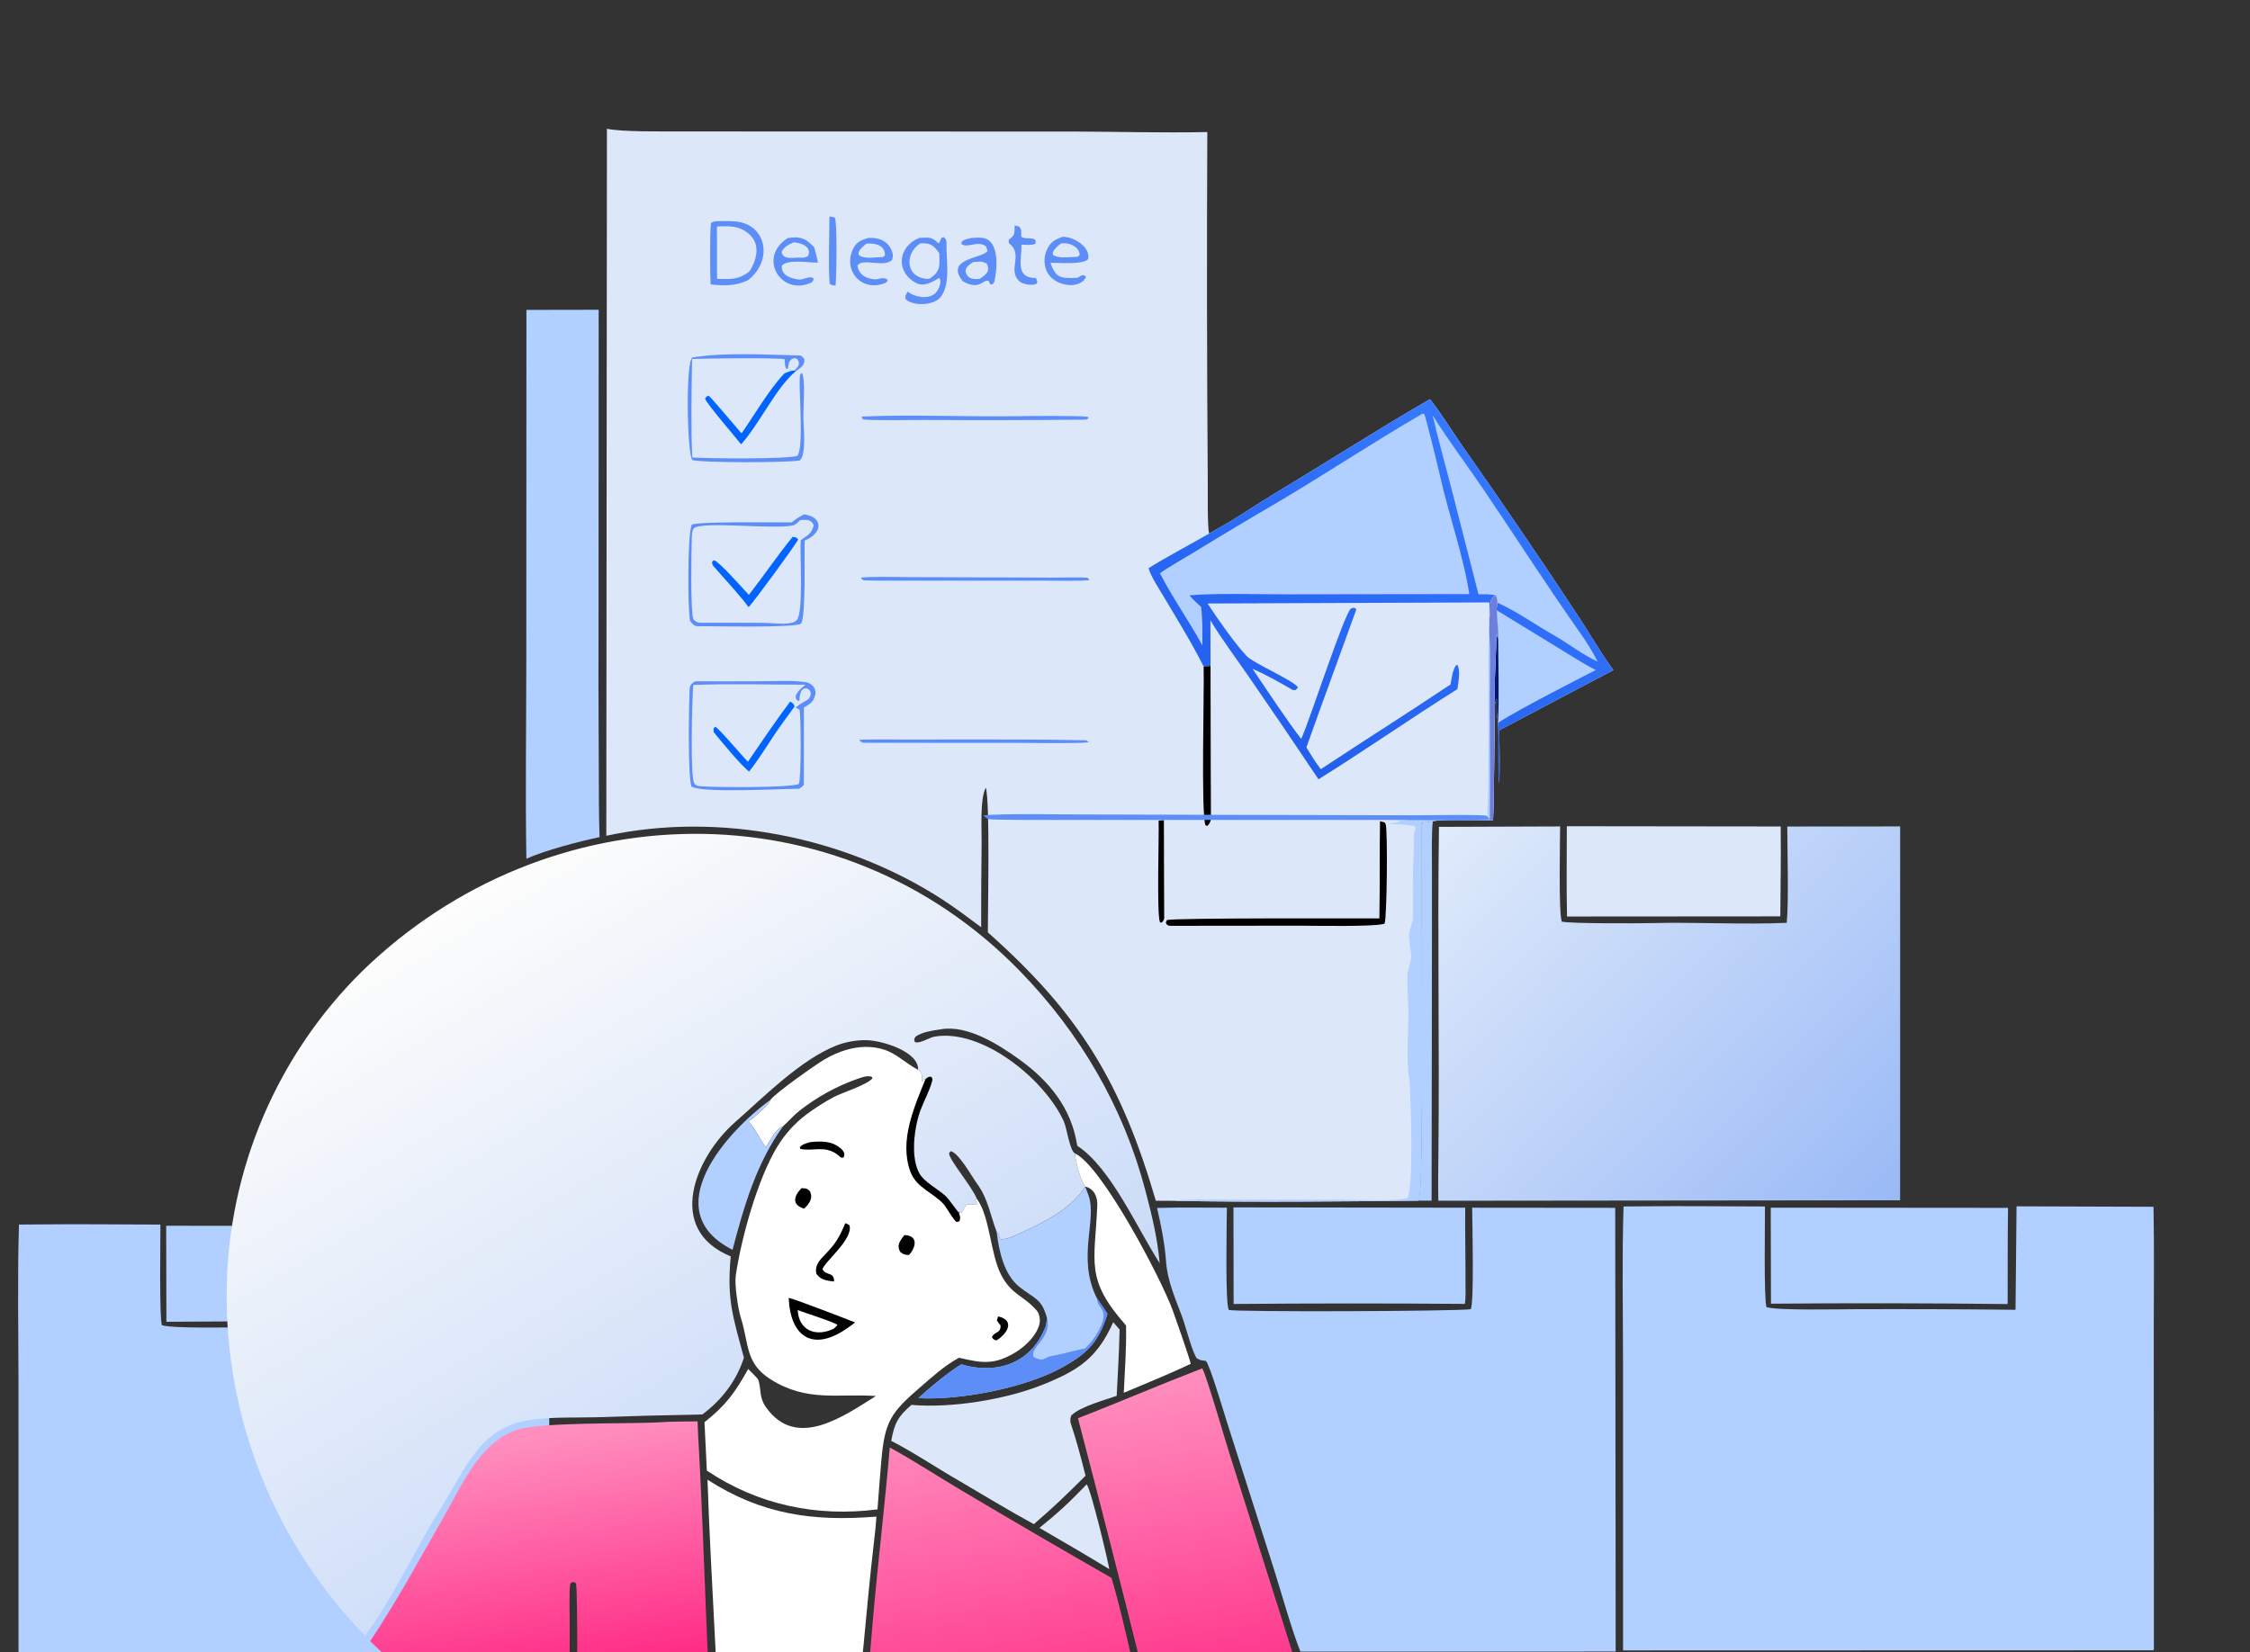 <?xml version="1.0" encoding="UTF-8"?> <svg xmlns="http://www.w3.org/2000/svg" width="373" height="274" viewBox="0 0 373 274" fill="none"><rect x="0" y="0" width="373" height="274" fill="#333333" stroke="none"/><g clip-path="url(#clip0_2090_998)"><path d="M6.589 203.029C13.19 202.955 19.978 203.045 26.593 203.057C26.611 205.475 26.387 218.386 26.842 219.747C28.759 220.323 38.666 220.091 41.338 220.09C50.27 220.058 59.199 220.09 68.128 220.186L68.298 203.03L91.005 203.104C91.139 210.085 91.042 217.304 91.045 224.311L91.069 262.92L91.066 276.644L3.07 276.669L3.063 229.173C3.057 220.676 2.881 211.495 3.146 203.054L6.589 203.029Z" fill="#B1CFFF"></path><path d="M27.549 203.252L66.887 203.285C66.812 208.581 66.839 213.934 66.827 219.235C53.748 219.085 40.666 219.066 27.587 219.177L27.549 203.252Z" fill="#B1CFFF"></path><path d="M87.27 51.386L99.247 51.365L99.227 100.521C99.191 109.316 99.204 118.111 99.266 126.905C99.298 130.786 99.245 134.946 99.398 138.804C96.004 139.537 90.47 140.956 87.262 142.392C87.078 131.821 87.242 120.853 87.248 110.25L87.27 51.386Z" fill="#B1CFFF"></path><path d="M100.615 21.351C103.132 21.899 110.092 21.782 112.991 21.793L136.071 21.805L177.818 21.811C185.316 21.833 192.606 22.049 200.146 21.897C200.055 41.127 200.08 60.357 200.22 79.587C200.238 80.954 200.135 87.621 200.458 88.471L202.017 87.567C204.925 85.996 208.442 83.533 211.374 81.781C219.943 76.663 228.407 71.172 237.057 66.195C238.86 68.41 240.831 71.692 242.55 74.118C248.87 83.111 255.058 92.197 261.112 101.372C263.256 104.569 265.206 108.053 267.459 111.118L248.55 121.089C248.563 122.668 248.699 128.526 248.503 129.791C248.295 128.648 248.503 121.922 248.334 119.839C248.108 118.38 248.141 117.462 248.158 116.003L247.988 115.838L248.067 115.706L247.827 116.681C247.691 122.96 247.746 129.878 247.519 135.994C244.936 136.018 242.272 136.076 239.698 135.996C239.056 136.032 238.134 136.05 237.528 136.163L235.606 136.439L235.578 180.922C235.565 184.523 235.842 196.301 235.173 199.091C222.157 199.228 207.667 199.378 194.684 199.121L191.612 199.104C185.915 179.616 179.058 168.178 163.763 154.602C163.763 150.961 164.14 132.927 163.427 130.608C162.435 132.409 162.754 137.427 162.733 139.685C162.672 144.375 162.646 149.064 162.655 153.754C160.575 152.198 158.31 150.494 156.138 149.093C140.084 138.737 119.234 134.552 100.513 138.586L100.615 21.351Z" fill="#DCE8FA"></path><path d="M202.017 87.567C204.925 85.996 208.442 83.533 211.375 81.781C219.943 76.663 228.407 71.172 237.057 66.195C238.86 68.41 240.831 71.692 242.55 74.118C248.87 83.111 255.058 92.197 261.112 101.372C263.256 104.569 265.207 108.053 267.459 111.118L248.55 121.089C248.564 122.668 248.699 128.526 248.504 129.791C248.295 128.648 248.503 121.922 248.334 119.839C248.108 118.38 248.141 117.462 248.159 116.003L247.988 115.838L248.067 115.706L247.827 116.681C247.637 113.905 248.075 107.831 248.094 104.758C248.137 105.218 248.15 105.471 248.36 105.897C248.471 105.294 248.135 102.305 248.119 101.193C248.103 100.741 248.166 100.385 248.218 99.936C248.222 99.357 248.164 99.274 247.961 98.751C246.622 99.25 247.27 101.213 246.91 102.454L246.916 99.892L200.19 100.07C201.89 102.672 204.509 106.428 206.617 108.739C207.739 109.969 214.593 112.889 215.183 113.999L214.813 114.411C214.652 114.418 214.492 114.425 214.331 114.431C212.132 113.14 209.966 111.93 207.632 110.884C210.117 114.546 213.044 119.043 215.704 122.522L215.812 122.286C217.122 119.398 222.843 101.767 223.959 100.897L224.454 100.757C224.58 100.831 224.892 100.942 224.826 101.125C222.11 108.688 219.271 116.325 216.571 123.93C217.368 125.234 218.019 126.331 218.962 127.546C226.061 122.839 233.469 118.181 240.463 113.496C240.654 112.447 240.788 111.275 241.326 110.375L241.613 110.229C242.13 111.299 241.766 113.054 241.608 114.265C233.839 119.146 226.413 124.329 218.579 129.224C214.798 123.559 210.972 117.924 207.103 112.319C204.899 109.116 202.676 106.203 200.658 102.859L200.68 110.431L199.539 110.52C197.484 106.445 195.101 102.607 192.77 98.692C191.977 97.359 190.855 95.677 190.403 94.215C193.506 92.274 197.232 90.329 200.458 88.471L202.017 87.567Z" fill="url(#paint0_linear_2090_998)"></path><path d="M245.101 98.544L240.624 81.052C239.614 77.114 238.409 72.814 237.505 68.88C240.189 73.142 243.205 77.135 246.026 81.298C251.31 89.096 256.392 97.044 261.815 104.747C262.974 106.393 263.947 107.93 264.871 109.726C262.292 108.54 260.09 106.754 257.648 105.369C254.638 103.663 251.36 101.311 248.218 99.936C248.222 99.357 248.164 99.274 247.961 98.751C247.074 98.476 246.05 98.547 245.101 98.544Z" fill="#B1CFFF"></path><path d="M248.119 101.193L258.29 107.409C260.142 108.539 262.647 110.153 264.538 111.103C259.898 113.508 252.676 117.153 248.334 119.839C248.108 118.38 248.141 117.462 248.159 116.003L247.988 115.838L248.067 115.706L247.827 116.681C247.637 113.905 248.075 107.831 248.094 104.758C248.137 105.218 248.15 105.471 248.36 105.897C248.471 105.294 248.135 102.305 248.119 101.193Z" fill="#B1CFFF"></path><path d="M247.827 116.681C247.637 113.905 248.075 107.831 248.094 104.758C248.137 105.218 248.15 105.471 248.36 105.897C248.378 110.066 248.552 115.736 248.334 119.839C248.108 118.38 248.141 117.462 248.159 116.003L247.988 115.838L248.067 115.706L247.827 116.681Z" fill="#021474"></path><path d="M235.855 68.571L236.114 68.663C236.425 69.363 238.476 77.753 238.748 78.989C240.061 84.968 242.742 92.653 243.571 98.507L213.296 98.549C209.374 98.556 200.712 98.335 197.195 98.728C197.831 99.489 198.383 99.966 199.116 100.628C199.247 101.649 199.279 102.599 199.325 103.625L199.333 107.04C197.198 103.074 194.247 98.939 192.296 95.058C193.552 94.114 196.242 92.62 197.68 91.734C202.507 88.775 207.367 85.87 212.259 83.019C220.081 78.368 228.1 73.055 235.855 68.571Z" fill="#B1CFFF"></path><path d="M247.961 98.751C248.164 99.274 248.222 99.357 248.218 99.936C248.166 100.385 248.103 100.741 248.119 101.193C248.135 102.305 248.471 105.294 248.36 105.897C248.15 105.471 248.137 105.218 248.094 104.758C248.075 107.831 247.637 113.905 247.827 116.681C247.691 122.96 247.746 129.878 247.519 135.994C244.936 136.018 242.272 136.076 239.698 135.996C239.056 136.032 238.134 136.049 237.528 136.163L235.606 136.439L235.578 180.922C235.565 184.523 235.842 196.301 235.174 199.091C222.158 199.228 207.667 199.378 194.684 199.121C195.872 198.808 201.337 198.917 202.975 198.918L222.515 198.939C224.197 198.942 232.432 199.229 233.329 198.608C234.424 196.799 233.842 181.376 233.626 178.443L233.575 178.79C233.195 175.08 233.406 172.444 233.488 168.722C233.536 166.526 233.243 163.996 233.317 161.759C233.353 160.663 233.955 159.508 233.942 158.659C233.925 157.529 233.526 155.962 233.6 154.811C233.646 154.106 234.223 152.993 234.223 152.295C234.22 148.435 234.155 144.697 234.385 140.835C234.501 138.874 234.09 139.505 234.654 137.195L234.505 136.99C233.27 136.709 231.501 136.661 230.199 136.582C230.668 136.449 231.453 136.4 231.965 136.347L231.718 136.165C233.422 135.686 244.667 135.545 246.571 135.734C246.547 133.955 246.698 132.233 246.718 130.477L246.756 116.976C246.784 113.575 246.617 108.217 246.879 104.995L246.91 102.454C247.27 101.213 246.622 99.25 247.961 98.751Z" fill="#B1CFFF"></path><path d="M247.961 98.751C248.164 99.274 248.223 99.357 248.218 99.936C248.166 100.385 248.103 100.741 248.119 101.193C248.135 102.305 248.471 105.294 248.36 105.897C248.15 105.471 248.137 105.218 248.094 104.758C248.075 107.831 247.637 113.905 247.827 116.681C247.691 122.96 247.746 129.878 247.519 135.994C244.936 136.018 242.272 136.076 239.698 135.996C240.303 135.755 245.899 135.864 246.983 135.872C247.092 127.4 246.936 118.938 247.012 110.466C247.029 108.678 247.036 106.77 246.879 104.995L246.91 102.454C247.27 101.213 246.622 99.25 247.961 98.751Z" fill="url(#paint1_linear_2090_998)"></path><path d="M199.539 110.52L200.68 110.431L200.715 127.269C200.727 130.071 200.743 132.873 200.748 135.674C200.749 136.141 200.507 136.665 200.138 136.948L199.831 136.84C199.089 134.689 199.65 114.593 199.539 110.52Z" fill="black"></path><path d="M192.076 136.057L192.948 136L192.975 146.795C192.984 148.591 192.996 150.388 193 152.183C193.001 152.483 192.816 152.819 192.534 153L192.299 152.931C191.732 151.552 192.161 138.668 192.076 136.057Z" fill="black"></path><path d="M115.216 112.973C118.89 112.99 122.563 112.987 126.236 112.964C128.491 112.949 131.317 112.787 133.564 113.114C134.646 113.271 135.471 114.272 135.103 115.386C134.722 116.544 134.269 116.725 133.266 117.307L133.261 130.155C133.103 130.33 132.585 130.795 132.378 130.794C129.426 130.776 116.516 131.557 114.616 130.422C114.013 128.44 114.186 117.057 114.329 114.301C114.37 113.508 114.693 113.358 115.216 112.973Z" fill="#5D8DF7"></path><path d="M114.931 113.574C120.761 113.348 127.622 113.528 133.529 113.535C132.855 114.135 132.319 114.512 131.924 115.318C131.94 115.97 131.839 115.686 132.233 116.202L132.535 116.195C132.564 115.395 132.543 115.213 132.89 114.502C133.446 114.053 133.143 114.143 133.813 114.167C134.381 114.602 134.191 114.334 134.433 114.978C134.277 115.714 134.126 116 133.374 116.304C132.799 116.663 132.41 116.891 131.89 117.332C132.207 117.481 132.275 117.519 132.563 117.719C132.779 118.969 132.851 128.943 132.426 130.017C130.59 130.647 118.823 130.576 116.199 130.378C115.721 130.342 115.382 130.304 115.091 129.878C114.389 128.853 114.739 115.548 114.931 113.574Z" fill="#DCE8FA"></path><path d="M131 116.324C131.581 116.752 131.497 116.564 131.725 117.148C130.573 118.778 129.516 120.104 128.379 121.823C127.147 123.686 125.529 126.288 124.164 127.948C122.254 126.233 120.46 123.968 118.791 121.988L118.306 121.384C118.309 120.667 118.173 120.925 118.545 120.501C119.091 120.631 123.044 125.39 123.987 126.308C126.271 122.99 128.582 119.534 131 116.324Z" fill="#0264FF"></path><path d="M133.302 85.29C136.469 85.715 136.466 88.385 133.398 89.632C133.314 91.98 133.627 102.163 132.789 103.433C131.309 104.114 119.086 103.837 116.375 103.837C115.189 103.867 115.125 103.873 114.408 102.988C114.004 101.32 113.939 88.639 114.679 86.996C115.747 86.448 128.959 86.625 131.251 86.62C132.045 85.962 132.404 85.782 133.302 85.29Z" fill="#5D8DF7"></path><path d="M132.656 86.236C133.632 86.173 134.494 86.073 134.897 87.102C134.593 88.454 133.889 88.75 132.745 89.559C132.572 91.743 133.249 101.628 132.086 102.815C131.697 103.213 131.142 103.33 130.608 103.383C129.339 103.511 127.925 103.297 126.641 103.281C123.347 103.241 120.048 103.262 116.753 103.263C115.844 103.289 115.587 103.3 114.945 102.712C114.452 101.388 114.616 91.462 114.681 89.405C114.697 88.92 114.686 87.895 115.066 87.57C116.457 86.381 128.667 87.85 131.509 87.105C131.899 87.002 132.22 86.658 132.503 86.387C132.554 86.337 132.605 86.286 132.656 86.236Z" fill="#DCE8FA"></path><path d="M131.4 89.014C132.042 89.157 131.901 89.034 132.329 89.43C131.895 90.362 125.028 99.722 124.102 100.685C122.832 98.917 120.342 96.235 118.841 94.521C118.329 93.897 118.004 93.754 118.058 93.124L118.36 92.889C119.275 93.15 123.2 97.652 124.146 98.64C126.618 95.458 128.85 92.171 131.4 89.014Z" fill="#0264FF"></path><path d="M119.846 36.666C120.473 36.651 121.1 36.664 121.727 36.705C127.123 37.022 128.252 43.256 123.949 46.492C121.922 47.437 119.996 47.41 117.803 47.154C117.708 45.736 117.666 37.99 117.872 36.962C118.476 36.592 119.109 36.677 119.846 36.666Z" fill="#5D8DF7"></path><path d="M118.852 37.549C120.488 37.498 121.992 37.383 123.451 38.264C126.156 39.897 125.709 42.761 124.216 45.027C122.34 46.465 121.113 46.266 118.867 46.242L118.852 37.549Z" fill="#DCE8FA"></path><path d="M228.778 136.178L229.512 136.364C229.609 136.496 229.643 136.526 229.708 136.663C230.064 137.42 229.941 152.054 229.533 153.157C227.91 153.715 217.813 153.498 215.527 153.495L193.989 153.517C193.778 153.504 193.881 153.524 193.634 153.429C193.343 153.316 193.385 153.223 193.268 152.95L193.445 152.571C194.226 152.179 225.567 152.298 228.67 152.289C228.776 146.924 228.681 141.55 228.778 136.178Z" fill="black"></path><path d="M152.412 39.441C154.066 39.401 154.388 39.194 155.62 40.388C155.808 40.073 155.939 39.756 156.088 39.423L156.447 39.314C156.789 39.638 156.92 39.74 156.907 40.38C156.832 43.089 157.648 46.901 155.993 49.187C154.919 50.672 151.43 50.825 150.146 49.625C150.012 48.967 150.091 49.121 150.461 48.359C151.502 49.202 153.718 49.711 154.964 48.712C155.464 48.312 156.312 46.678 155.679 46.093C154.526 46.806 153.112 47.602 151.831 46.905C148.374 45.023 148.899 40.827 152.412 39.441Z" fill="#5D8DF7"></path><path d="M152.571 40.353C154.334 40.274 154.691 40.631 155.708 41.971C155.763 44.069 155.97 45.018 154.048 46.238C150.148 46.3 149.806 42.118 152.571 40.353Z" fill="#DCE8FA"></path><path d="M114.766 75.859C117.082 76.019 130.493 76.18 132.192 75.578C133.275 74.29 132.447 65.058 132.574 62.875C132.607 62.313 132.557 61.947 132.955 61.876C133.546 62.847 133.151 67.743 133.173 69.244C133.196 70.773 133.707 75.349 132.606 76.348C130.836 76.723 116.313 76.768 114.761 76.284C113.864 74.941 113.642 59.467 114.836 59.271C120.258 58.382 127.006 58.835 132.577 58.942C132.953 58.949 133.201 59.365 133.353 59.575C133.389 60.676 132.755 60.936 131.945 61.543L131.71 61.447L131.298 61.468C130.938 61.361 130.875 61.176 130.649 60.858L130.581 61.176L130.266 61.071C130.103 60.438 130.11 60.239 130.086 59.575C129.208 59.288 116.209 59.435 114.732 59.525C114.648 64.072 114.522 71.366 114.766 75.859Z" fill="#5D8DF7"></path><path d="M130.649 60.858C130.848 59.944 130.672 60.162 131.236 59.545C131.939 59.341 131.617 59.306 132.238 59.587C132.65 60.47 132.414 60.626 131.808 61.331L131.71 61.447L131.298 61.468C130.938 61.361 130.875 61.176 130.649 60.858Z" fill="#DCE8FA"></path><path d="M176.056 39.276C177.989 39.174 180.91 41.034 180.369 42.998C179.426 43.897 175.728 43.575 174.15 43.572C175.051 46.256 175.986 46.142 178.624 46.067C179.209 45.739 179.543 45.375 180.037 45.901C179.134 48.111 174.609 47.578 173.483 44.866C173.04 43.782 173.053 42.565 173.519 41.491C174.088 40.157 174.838 39.779 176.056 39.276Z" fill="#5D8DF7"></path><path d="M175.894 40.365C176.048 40.352 176.203 40.341 176.358 40.334C177.485 40.285 178.953 41.024 178.983 42.244C178.596 42.693 178.775 42.556 177.993 42.615C176.865 42.651 175.452 42.868 174.558 42.267L174.529 41.831C174.927 41.106 175.27 40.882 175.894 40.365Z" fill="#DCE8FA"></path><path d="M161.028 39.466C161.614 39.42 162.449 39.359 163.019 39.469C165.808 40.007 165.288 44.898 164.809 46.826C164.426 47.222 164.646 47.138 164.169 47.173L163.905 46.588C162.857 46.244 162.517 48.254 159.623 46.645C156.467 42.757 163.145 42.881 163.727 41.558L163.451 40.849C162.111 39.781 160.276 41.283 159.35 40.425L159.438 40.068C159.91 39.663 160.41 39.615 161.028 39.466Z" fill="#5D8DF7"></path><path d="M161.331 43.461C162.375 43.379 162.73 43.239 163.565 43.716C164.258 44.972 163.452 45.542 162.397 46.247C161.99 46.27 161.496 46.289 161.1 46.189C160.754 46.103 160.456 45.881 160.275 45.573C159.703 44.576 160.55 43.918 161.331 43.461Z" fill="#DCE8FA"></path><path d="M130.61 39.469C131.029 39.404 131.452 39.369 131.875 39.364C133.298 39.361 134.039 40.079 134.974 40.985C135.2 41.766 135.411 42.744 135.608 43.548C134.009 43.575 130.715 42.94 129.633 44.012C129.382 45.729 131.281 46.199 132.546 46.375C133.349 46.309 134.462 45.612 134.921 46.245C134.855 46.409 134.706 46.744 134.548 46.821C129.559 49.251 125.451 42.717 130.61 39.469Z" fill="#5D8DF7"></path><path d="M131.583 40.185C132.832 40.267 134.593 40.877 133.98 42.433C133.266 42.842 133.137 42.708 132.248 42.719C131.202 42.751 129.813 43.044 129.572 41.779C129.94 40.941 130.79 40.533 131.583 40.185Z" fill="#DCE8FA"></path><path d="M143.953 39.452C144.661 39.432 145.273 39.451 145.95 39.703C146.787 40.016 147.457 40.663 147.798 41.49C148.059 42.125 148.109 42.515 147.864 43.125C146.418 44.44 142.905 42.688 142.15 44.059C142.405 45.691 143.741 46.275 145.237 46.321C145.944 46.182 146.399 45.999 147.034 46.285L147.149 46.589C146.926 46.831 146.881 46.879 146.553 46.998C142.676 48.404 139.654 44.728 141.481 41.148C142.017 40.098 142.858 39.779 143.953 39.452Z" fill="#5D8DF7"></path><path d="M143.658 40.385C145.014 40.288 146.735 40.62 146.712 42.334C146.296 42.754 146.407 42.618 145.622 42.662C144.667 42.695 143.008 42.955 142.328 42.224L142.356 41.767C142.8 41.041 142.987 40.925 143.658 40.385Z" fill="#DCE8FA"></path><path d="M131.71 61.447L131.945 61.543C128.75 64.116 126 70.153 122.861 73.683C121.859 72.392 117.304 67.127 116.885 66.127C117.186 65.665 116.989 65.821 117.473 65.616C117.78 65.759 122.274 71.108 122.93 71.864C125.071 68.807 127.388 64.769 129.911 62.042C130.139 61.796 130.948 61.566 131.298 61.468L131.71 61.447Z" fill="#0264FF"></path><path d="M142.845 69.072C151.373 68.689 160.818 69.169 169.444 68.998C170.766 68.972 179.423 68.918 180.332 69.114L180.462 69.352L180.047 69.588C171.164 69.672 162.28 69.689 153.397 69.638C151.509 69.632 144.311 69.755 143.037 69.544L142.845 69.072Z" fill="#5D8DF7"></path><path d="M142.691 95.786C144.476 95.567 148.254 95.685 150.17 95.691L164.194 95.741L175.108 95.777C176.506 95.779 179.078 95.675 180.323 95.813L180.597 96.199C178.798 96.379 175.319 96.285 173.389 96.286L160.363 96.285L149.126 96.281C147.322 96.282 145.409 96.305 143.602 96.242C142.942 96.218 143.011 96.183 142.691 95.786Z" fill="#5D8DF7"></path><path d="M163 135.202C166.955 134.867 175.327 135.048 179.573 135.056L210.652 135.133L234.837 135.188C237.935 135.191 243.635 135.032 246.394 135.243L247 135.832C243.013 136.105 235.303 135.963 231.028 135.964L202.161 135.963L177.259 135.957C173.262 135.958 169.022 135.993 165.019 135.896C163.555 135.86 163.709 135.807 163 135.202Z" fill="#5D8DF7"></path><path d="M142.412 122.716C143.127 122.606 143.94 122.612 144.668 122.615C156.474 122.664 168.297 122.5 180.098 122.758C180.237 122.867 180.376 122.976 180.515 123.085C178.945 123.324 170.562 123.185 168.533 123.182L143.911 123.17C143.024 123.164 142.915 123.228 142.412 122.716Z" fill="#5D8DF7"></path><path d="M168.204 37.393L168.969 37.566C169.429 38.22 169.269 38.331 169.305 39.24C169.933 39.706 170.396 39.33 171.499 39.663C171.782 40.111 171.727 39.87 171.636 40.417C171.02 40.714 170.078 40.584 169.347 40.557C169.34 43.23 168.306 46.113 171.74 46.103L171.983 46.713L171.824 47.069C171.045 47.409 169.539 47.148 168.99 46.635C166.938 44.717 169.76 42.145 167.246 40.331L167.222 39.769C168.369 38.867 168.142 38.759 168.204 37.393Z" fill="#5D8DF7"></path><path d="M137.5 35.882L138.391 36.066C138.823 36.742 138.666 45.998 138.523 47.339C138.013 47.307 137.945 47.352 137.544 47.032C137.29 44.646 137.503 38.597 137.5 35.882Z" fill="#5D8DF7"></path><path d="M235.606 136.439L237.528 136.163C237.304 138.356 237.385 141.659 237.385 143.951L237.384 156.887L237.329 199.093L235.173 199.091C235.842 196.301 235.565 184.523 235.578 180.922L235.606 136.439Z" fill="#B1CFFF"></path><path d="M60.513 271.207C45.546 255.882 37.293 235.219 37.579 213.787C37.847 193.93 45.919 174.977 60.046 161.036C90.669 131.253 139.083 130.066 169.188 161.132C179.067 171.326 186.223 183.543 189.851 197.307C190.927 201.377 191.87 205.211 192.251 209.455C188.472 203.613 184.185 193.664 178.583 189.986C177.64 183.791 173.982 179.278 169.018 175.698C165.553 173.198 160.419 169.934 156.024 170.667C154.666 170.893 152.861 171.086 151.765 171.914C151.483 172.484 151.506 172.2 151.67 172.795C152.451 173.118 154.049 172.04 154.921 171.89C162.877 170.516 173.244 179.05 176.355 185.945C176.877 187.101 177.322 190.834 178.224 191.263C178.253 192.667 179.116 195.615 179.896 196.75C177.641 200.483 172.964 202.718 169.088 204.501C168.265 204.88 166.662 205.68 165.769 205.442C165.575 204.9 165.608 204.678 165.216 204.244C164.209 201.588 163.786 198.748 161.988 196.297C161.087 195.07 158.947 191.129 157.578 190.882L157.336 191.227C157.339 192.312 160.842 196.367 161.858 198.595L161.945 198.789L161.626 198.887L162.005 199.623L161.833 199.782C159.998 199.591 160.32 199.518 159.386 201.162L159.199 201.107L159.029 200.774L159.151 201.115L158.99 201.014L158.975 201.059C158.662 200.884 157.357 198.865 156.74 198.311C155.498 197.198 153.257 196.013 152.453 194.65C150.87 191.968 151.56 186.88 152.586 184.099C153.138 182.6 154.099 180.87 154.512 179.284C154.633 178.824 154.56 178.841 154.348 178.549C153.755 178.584 153.958 178.553 153.409 178.966L153.106 179.012L152.885 179.411C152.86 178.706 152.956 177.657 152.202 177.392C152.343 174.353 146.148 172.502 143.596 172.473C141.906 172.456 140.228 172.76 138.651 173.368C132.727 175.704 126.61 181.903 121.878 186.059C115.267 191.866 110.219 203.853 121.14 208.33C120.474 215.427 121.484 218.288 123.325 225.131C122.1 228.956 119.642 232.163 116.423 234.549C110.49 234.65 104.557 234.804 98.626 235.011C94.9 235.114 90.195 234.879 86.522 235.716C79.243 237.375 76.871 244.104 73.426 249.518C69.069 256.366 65.284 264.827 60.513 271.207Z" fill="url(#paint2_linear_2090_998)"></path><path d="M272.589 200.029C279.19 199.955 285.978 200.045 292.593 200.057C292.611 202.475 292.387 215.386 292.842 216.747C294.759 217.323 304.667 217.091 307.338 217.09C316.27 217.058 325.199 217.09 334.128 217.186L334.298 200.03L357.005 200.104C357.139 207.085 357.042 214.304 357.045 221.311L357.069 259.92L357.066 273.644L269.07 273.669L269.063 226.173C269.057 217.676 268.881 208.495 269.146 200.054L272.589 200.029Z" fill="#B1CFFF"></path><path d="M296.291 137.052L315.002 137.038V183.558L314.996 199.028L238.443 199.107C238.384 196.594 238.429 193.993 238.456 191.473C238.648 173.37 238.289 155.205 238.549 137.109L258.635 137.037C258.623 139.505 258.368 151.199 258.902 152.819C260.177 153.172 271.977 153.112 273.87 153.064C281.031 152.883 289.125 153.34 296.202 153.018C296.549 149.432 296.297 140.973 296.291 137.052Z" fill="url(#paint3_linear_2090_998)"></path><path d="M191.812 200.299C195.488 200.178 199.674 200.265 203.39 200.255C203.381 202.486 203.076 216.441 203.721 217.208C204.736 217.57 241.253 217.446 243.805 217.091C244.405 216.326 244.068 202.292 244.05 200.26L267.768 200.282L267.83 256.716L267.84 273.856L215.575 273.862C214.064 270.046 212.535 264.462 211.255 260.399L203.426 235.885C202.945 234.395 200.493 226.08 199.889 225.653C199.157 225.572 199.017 225.602 198.408 225.234C197.671 224.309 196.55 219.916 195.994 218.413C194.865 215.365 193.53 212.416 193.301 209.148C193.094 206.189 192.482 203.188 191.812 200.299Z" fill="#B1CFFF"></path><path d="M199.309 226.899C199.953 227.933 203.197 239.089 203.853 241.141L215.682 278.513C217.414 284.114 219.444 289.926 220.781 295.604C221.433 298.375 221.06 301.452 219.386 303.757C210.015 315.629 185.306 305.088 174.981 299.799C162.408 293.357 158.061 286.72 142.465 289.537C143.518 283.84 144.247 273.855 144.771 267.849C145.594 258.584 146.711 249.383 147.505 240.017C151.087 241.964 155.64 244.916 159.253 247.054C167.547 251.985 175.882 256.847 184.257 261.64C186.73 269.966 188.289 278.962 190.598 287.367C190.955 288.666 191.248 291.86 192.407 292.408L192.773 292.204C193.228 291.052 180.287 241.166 178.703 235.173C185.613 232.474 192.437 229.546 199.309 226.899Z" fill="url(#paint4_linear_2090_998)"></path><path d="M109.235 235.854C110.989 235.695 113.801 235.724 115.635 235.685C115.684 237.465 115.809 239.29 115.904 241.071C116.835 258.482 117.154 275.988 118.406 293.376C109.783 293.5 104.12 293.15 95.68 291.159C95.612 288.465 95.85 263.132 95.474 262.579C95.296 262.318 95.16 262.378 94.869 262.331L94.541 262.623C94.328 263.63 94.442 267.589 94.441 268.848L94.438 283.286L94.442 290.892C92.037 290.15 89.659 289.58 87.277 288.701C76.747 284.816 69.303 279.853 61.364 272.138C65.755 265.55 69.587 258.484 73.518 251.61C75.55 248.057 77.429 243.966 80.164 240.911C81.657 239.245 83.54 237.811 85.681 237.104C89.712 235.774 103.939 236.131 109.235 235.854Z" fill="url(#paint5_linear_2090_998)"></path><path d="M127.746 182.353C128.582 181.203 135.387 176.411 136.757 175.629C137.835 175 138.979 174.496 140.17 174.126C142.251 173.494 144.471 173.376 146.56 174.047C148.703 174.735 150.233 176.404 152.202 177.392C152.956 177.657 152.86 178.706 152.885 179.411L153.106 179.012L153.409 178.967C153.958 178.553 153.755 178.585 154.348 178.549C154.56 178.841 154.633 178.824 154.512 179.284C154.099 180.87 153.139 182.6 152.586 184.099C151.56 186.88 150.87 191.968 152.453 194.65C153.257 196.013 155.498 197.198 156.74 198.311C157.357 198.865 158.662 200.884 158.975 201.059L158.99 201.014L159.151 201.115L159.029 200.774L159.199 201.107L159.386 201.162C160.32 199.518 159.998 199.591 161.833 199.782L162.006 199.623L161.626 198.887L161.945 198.789C164.138 201.734 164.171 208.02 166.002 211.458C167.778 214.793 169.633 214.754 171.875 217.322C172.335 217.848 172.499 218.907 172.299 219.627C171.778 221.508 170.024 223.204 168.418 224.194C164.857 226.387 162.76 226.026 158.991 225.135C158.952 225.157 158.912 225.178 158.872 225.2L158.677 225.311C156.477 226.545 154.563 228.296 152.683 229.916C147.68 234.225 146.692 235.672 146.119 242.032C145.885 244.781 145.668 247.53 145.467 250.282C135.377 251.58 125.648 249.529 117.178 243.852C117.063 241.175 116.933 238.498 116.789 235.823C120.318 233.045 121.849 230.923 124.03 227.003C124.364 227.367 125.628 228.524 125.725 228.832C126.235 230.538 125.822 231.691 126.972 233.329C132.06 240.575 140.073 234.664 145.211 231.484C138.938 231.04 133.802 232.544 127.754 228.72C123.526 226.047 124.207 222.941 122.801 218.466C122.327 216.957 121.761 212.951 121.964 211.557C122.872 205.311 125.622 195.4 128.891 190.085C130.139 188.045 131.757 186.258 133.663 184.814C135.107 183.732 136.631 182.761 138.221 181.91C139.681 181.144 143.996 179.795 144.646 178.769L144.498 178.538C143.68 178.303 142.819 178.662 142.005 178.948C138.612 180.141 135.392 181.943 132.561 184.156C131.568 184.933 130.787 185.889 129.85 186.715C128.552 187.223 127.77 189.003 126.959 190.239C125.944 188.884 125.154 187.042 124.084 185.978C125.063 185.22 127.299 183.402 127.746 182.353Z" fill="white"></path><path d="M153.409 178.966C153.958 178.553 153.755 178.584 154.348 178.549C154.56 178.841 154.633 178.824 154.512 179.284C154.099 180.87 153.139 182.6 152.586 184.099C151.561 186.88 150.87 191.968 152.453 194.65C153.257 196.013 155.498 197.198 156.74 198.311C157.357 198.865 158.662 200.884 158.975 201.059C159.16 201.879 159.269 201.796 159.065 202.496L158.594 202.645C158.019 202.282 156.912 200.187 156.4 199.633C154.698 197.79 151.908 196.92 150.941 194.325C149.013 189.151 151.557 183.613 153.409 178.966Z" fill="black"></path><path d="M130.747 215.212C131.538 215.32 140.508 218.776 141.749 219.284C141.305 219.667 140.661 220.09 140.17 220.434C134.622 224.153 131.007 221.55 130.747 215.212Z" fill="black"></path><path d="M132.241 217.232C133.17 217.612 138.649 219.326 138.839 219.728L138.239 220.304C135.358 221.739 132.423 220.704 132.241 217.232Z" fill="white"></path><path d="M140.115 202.835C140.487 202.931 140.503 202.971 140.829 203.185C141.484 205.489 136.583 209.3 136.352 210.48C137.029 211.652 138.243 210.773 138.28 212.499C137.104 212.365 136.108 212.257 135.363 211.261C134.979 209.865 135.872 208.96 136.791 208.009C138.527 206.213 139.186 205.127 140.115 202.835Z" fill="black"></path><path d="M134.298 189.392C135.739 189.226 137.471 189.172 138.737 189.968C139.404 190.388 140.33 191.091 139.833 191.93L139.445 191.973L138.75 191.39C136.623 189.882 134.723 190.967 132.676 190.509L132.583 190.236C133.068 189.687 133.582 189.617 134.298 189.392Z" fill="black"></path><path d="M149.946 204.793C152.269 204.882 151.863 206.82 150.683 208.107C149.968 208.057 149.871 208.051 149.289 207.639C148.549 206.552 149.218 205.675 149.946 204.793Z" fill="black"></path><path d="M132.879 197.014C133.866 197.118 133.561 196.964 134.244 197.482C134.858 198.673 134.172 199.604 133.297 200.415C131.219 199.791 131.584 198.318 132.879 197.014Z" fill="black"></path><path d="M165.465 218.284C168.352 218.935 166.988 221.178 165.172 222.274C164.704 222.1 164.71 222.137 164.438 221.726C164.809 220.764 165.955 221.15 165.866 219.756C165.557 219.399 165.5 219.331 165.261 218.926L165.465 218.284Z" fill="black"></path><path d="M117.287 245.363C126.309 251.152 134.734 252.316 145.287 251.482C145.202 252.997 145.01 254.605 144.834 256.117C143.554 267.164 142.817 278.374 141.34 289.385L141.297 289.567C140.379 290.453 128.013 292.503 126.238 292.725C123.985 293.021 121.72 293.201 119.449 293.265C119 277.371 117.833 261.327 117.287 245.363Z" fill="white"></path><path d="M293.549 200.252L332.887 200.285C332.812 205.581 332.839 210.934 332.827 216.235C319.748 216.085 306.666 216.066 293.587 216.177L293.549 200.252Z" fill="#B1CFFF"></path><path d="M204.482 200.206L242.898 200.259C242.865 204.514 242.961 208.77 242.949 213.025C242.946 214.083 243.021 215.167 242.831 216.211C230.056 216.108 217.28 216.112 204.506 216.223L204.482 200.206Z" fill="#B1CFFF"></path><path d="M184.546 219.249L185.608 220.454C185.535 224.075 185.302 227.827 185.124 231.453C183.185 232.141 179.147 233.215 177.635 234.676C177.457 234.848 177.387 235.658 177.471 235.909C178.451 238.823 179.209 241.721 179.96 244.7C176.864 247.778 174.703 249.899 171.387 252.732C167.302 250.516 162.893 247.82 158.855 245.461C155.329 243.433 151.276 240.715 147.746 238.923C148.274 236.025 148.842 234.892 151.105 232.954C157.683 233.537 166.699 232.068 172.808 229.626C178.888 227.195 181.91 225.135 184.546 219.249Z" fill="#DCE8FA"></path><path d="M259.747 137.003L295.198 137.045C295.262 141.95 295.178 147.036 295.136 151.948L259.777 151.973C259.665 147.081 259.746 141.916 259.747 137.003Z" fill="#DCE8FA"></path><path d="M165.216 204.244C165.608 204.678 165.575 204.9 165.769 205.442C166.662 205.68 168.265 204.88 169.089 204.501C172.964 202.718 177.641 200.483 179.896 196.75L180.431 198.167C181.961 202.237 178.446 208.498 181.846 215.283C182.456 216.151 183.027 216.961 183.59 217.86C182.16 222.495 180.304 224.443 175.925 226.832C169.821 230.159 159.14 232.214 152.244 231.843C153.904 230.277 157.432 227.344 159.377 226.238C165.142 227.956 170.942 226.152 173.316 220.015C173.444 219.684 173.523 219.005 173.581 218.633C172.734 215.314 171.493 215.374 168.985 213.384C166.404 211.337 165.594 207.353 165.216 204.244Z" fill="#B1CFFF"></path><path d="M181.846 215.283C182.456 216.151 183.027 216.961 183.59 217.86C182.16 222.495 180.304 224.443 175.925 226.832C169.821 230.159 159.14 232.214 152.244 231.843C153.904 230.277 157.432 227.344 159.377 226.238C165.142 227.956 170.942 226.152 173.316 220.015C173.444 219.684 173.523 219.005 173.581 218.633C174.438 221.968 170.391 223.54 171.442 225.091C173.247 225.873 172.898 225.109 174.377 224.842C176.271 224.502 177.997 223.959 179.892 223.592C180.434 223.073 180.927 222.505 181.364 221.896C182.03 220.955 183.373 218.707 182.839 217.474C182.441 216.557 181.97 216.482 181.846 215.283Z" fill="#5D8DF7"></path><path d="M178.224 191.263C182.664 193.363 192.434 211.875 194.407 217.266C194.875 218.542 197.073 224.803 197.4 226.138C193.938 227.802 189.872 229.437 186.299 230.951C186.478 227.332 186.755 223.384 186.675 219.786C179.779 211.998 181.537 209.335 181.905 199.837C181.958 198.449 181.377 197.11 179.896 196.75C179.116 195.615 178.253 192.667 178.224 191.263Z" fill="white"></path><path d="M121.437 207.245C108.719 200.776 120.426 187.653 127.746 182.353C127.299 183.402 125.063 185.22 124.084 185.978C125.154 187.041 125.944 188.884 126.959 190.239C127.77 189.003 128.552 187.223 129.85 186.715C125.403 192.848 123.343 199.99 121.437 207.245Z" fill="#B1CFFF"></path><path d="M180.142 246.134C180.777 246.713 183.654 258.624 183.895 260.194C182.24 259.174 180.531 258.172 178.861 257.171L172.312 253.351C175.57 250.722 177.218 249.165 180.142 246.134Z" fill="#DCE8FA"></path></g><defs><linearGradient id="paint0_linear_2090_998" x1="215.57" y1="126.817" x2="245.845" y2="71.463" gradientUnits="userSpaceOnUse"><stop stop-color="#225FED"></stop><stop offset="1" stop-color="#3678FF"></stop></linearGradient><linearGradient id="paint1_linear_2090_998" x1="249.799" y1="109.861" x2="245.224" y2="110.714" gradientUnits="userSpaceOnUse"><stop stop-color="#6D7EDD"></stop><stop offset="1" stop-color="#6D7EDD"></stop></linearGradient><linearGradient id="paint2_linear_2090_998" x1="131.589" y1="243.859" x2="74.861" y2="149.94" gradientUnits="userSpaceOnUse"><stop stop-color="#CADBF8"></stop><stop offset="1" stop-color="#FDFDFC"></stop></linearGradient><linearGradient id="paint3_linear_2090_998" x1="311.953" y1="201.265" x2="241.32" y2="134.835" gradientUnits="userSpaceOnUse"><stop stop-color="#9ABAF6"></stop><stop offset="1" stop-color="#E0EBFB"></stop></linearGradient><linearGradient id="paint4_linear_2090_998" x1="184.993" y1="312.622" x2="171.722" y2="231.849" gradientUnits="userSpaceOnUse"><stop stop-color="#FF006D"></stop><stop offset="1" stop-color="#FF8EBE"></stop></linearGradient><linearGradient id="paint5_linear_2090_998" x1="92.22" y1="295.81" x2="83.207" y2="239.06" gradientUnits="userSpaceOnUse"><stop stop-color="#FF006D"></stop><stop offset="1" stop-color="#FF8EBE"></stop></linearGradient><clipPath id="clip0_2090_998"><path d="M0 0H373V254C373 265.046 364.046 274 353 274H0V0Z" fill="white"></path></clipPath></defs></svg> 